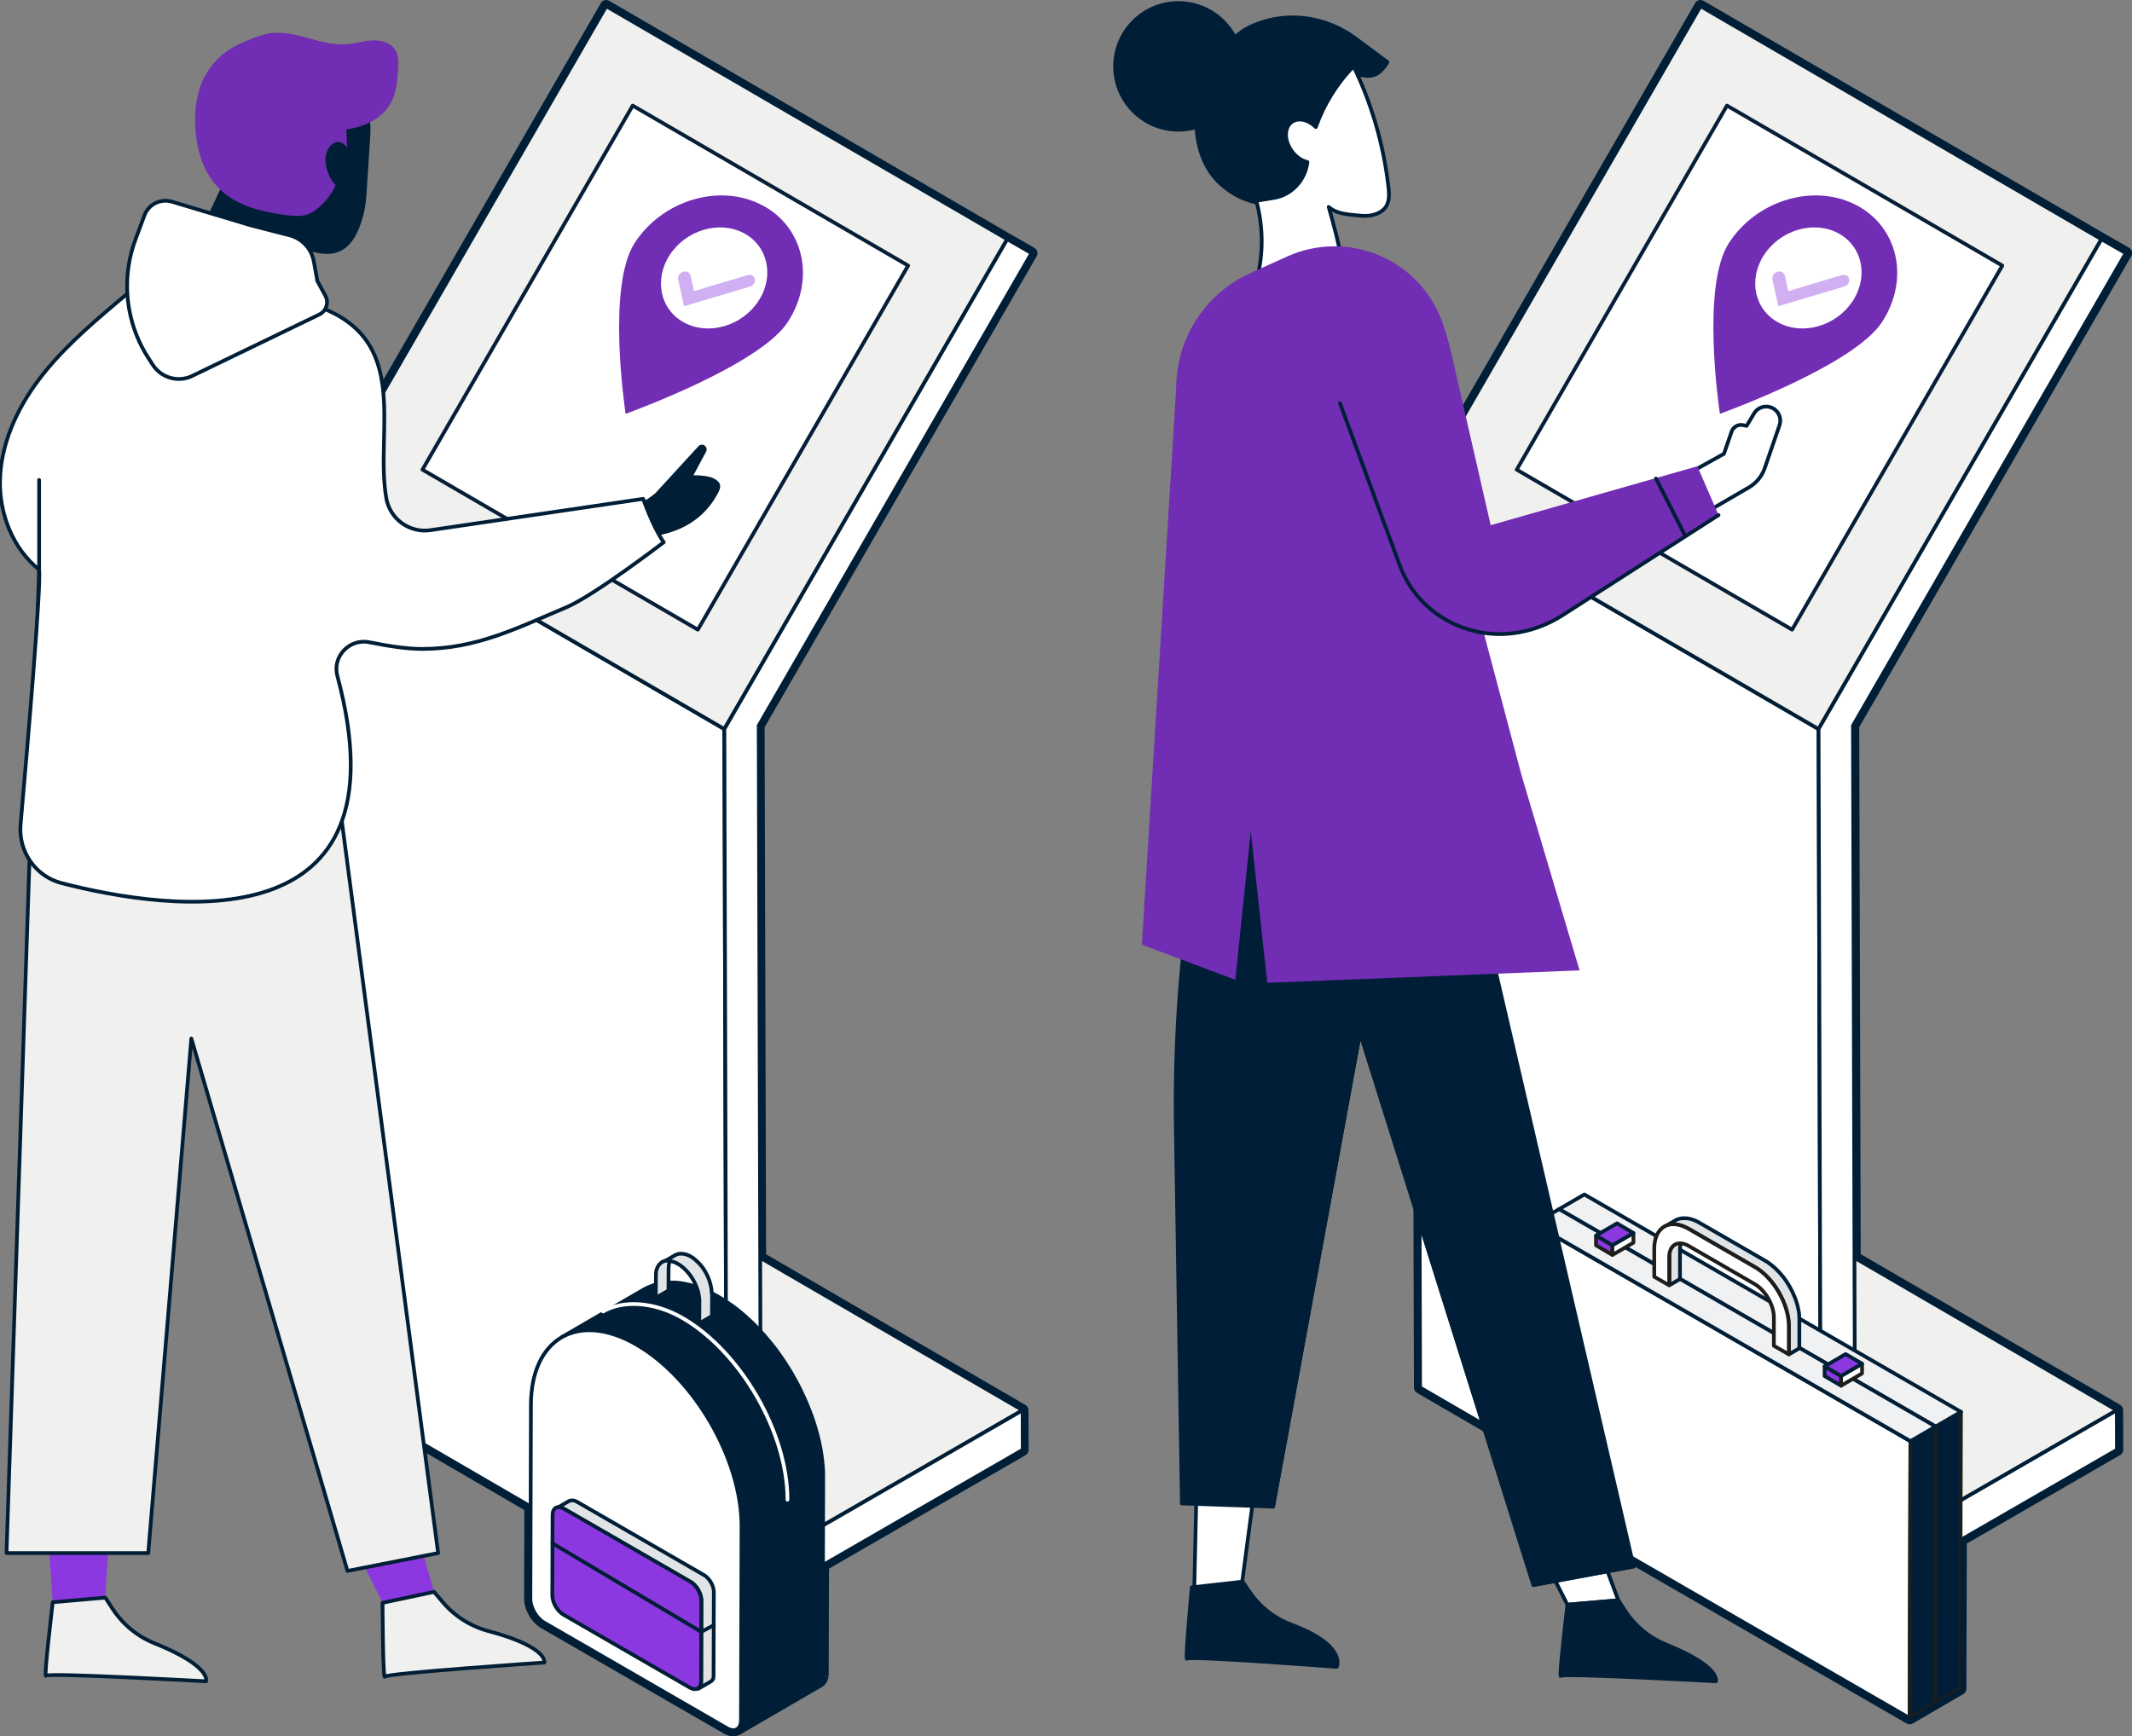 <?xml version="1.0" encoding="UTF-8"?>
<svg xmlns="http://www.w3.org/2000/svg" viewBox="0 0 343.98 280.19">
  <rect x="0" y="0" width="343.98" height="280.19" fill="#808080" stroke="none"/>
  <path d="m100.29 189.97-42.19 24.37 64.69 37.59 42.2-24.36z" fill="#f0f0ee" stroke="#001e36" stroke-linecap="round" stroke-linejoin="round" stroke-width=".6"></path>
  <path d="m116.87 117.65-64.7-37.6.41 143.86 64.69 37.59z" fill="#fff" stroke="#001e36" stroke-linecap="round" stroke-linejoin="round" stroke-width=".6"></path>
  <path d="m97.81 1-45.64 79.05 64.7 37.6 45.64-79.05z" fill="#f0f0ee" stroke="#001e36" stroke-linecap="round" stroke-linejoin="round" stroke-width=".6"></path>
  <path d="m68.16 75.79 33.92-58.75 44.44 25.82-33.93 58.75z" fill="#fff" stroke="#071e38" stroke-linecap="round" stroke-linejoin="round" stroke-width=".6"></path>
  <path d="m162.51 38.6 3.92 2.25-44.02 76.24.38 134.84 42.2-24.36.02 6.38-47.74 27.55-.4-143.85z" fill="#fff" stroke="#001e36" stroke-linecap="round" stroke-linejoin="round" stroke-width=".6"></path>
  <path d="m122.9 33.07c6.82 3.53 8.7 11.99 4.2 18.9-4.51 6.92-25.08 14.41-26.16 14.81-.15-1.03-3.04-20.68 1.47-27.59 4.5-6.91 13.68-9.64 20.5-6.11zm-12.41 19.04c3.95 2.05 9.28.46 11.89-3.55 2.61-4 1.52-8.92-2.43-10.97-3.96-2.05-9.28-.45-11.89 3.55-2.61 4.01-1.53 8.92 2.43 10.97" fill="#712db3"></path>
  <path d="m121.36 44.45c.22.11.38.31.44.56.12.51-.24 1.07-.8 1.23l-10.63 3.17-.96-4.33c-.11-.52.25-1.06.8-1.23.28-.08.55-.05.77.06s.38.31.44.57l.55 2.49 8.62-2.57c.28-.08.55-.05.77.06z" fill="#d1aff3"></path>
  <path d="m276.84 189.97-42.2 24.37 64.7 37.59 42.19-24.36z" fill="#f0f0ee" stroke="#001e36" stroke-linecap="round" stroke-linejoin="round" stroke-width=".6"></path>
  <path d="m293.41 117.65-64.69-37.6.4 143.86 64.7 37.59z" fill="#fff" stroke="#001e36" stroke-linecap="round" stroke-linejoin="round" stroke-width=".6"></path>
  <path d="m274.36 1-45.64 79.05 64.69 37.6 45.64-79.05z" fill="#f0f0ee" stroke="#001e36" stroke-linecap="round" stroke-linejoin="round" stroke-width=".6"></path>
  <path d="m244.71 75.79 33.92-58.75 44.43 25.82-33.92 58.75z" fill="#fff" stroke="#071e38" stroke-linecap="round" stroke-linejoin="round" stroke-width=".6"></path>
  <path d="m339.05 38.6 3.93 2.25-44.02 76.24.38 134.84 42.19-24.36.02 6.38-47.73 27.55-.41-143.85z" fill="#fff" stroke="#001e36" stroke-linecap="round" stroke-linejoin="round" stroke-width=".6"></path>
  <path d="m299.45 33.07c6.82 3.53 8.7 11.99 4.2 18.9-4.51 6.92-25.08 14.41-26.16 14.81-.15-1.03-3.04-20.68 1.47-27.59 4.5-6.91 13.68-9.64 20.5-6.11zm-12.41 19.04c3.95 2.05 9.28.46 11.89-3.55 2.61-4 1.52-8.92-2.43-10.97-3.96-2.05-9.28-.45-11.89 3.55-2.61 4.01-1.53 8.92 2.43 10.97" fill="#712db3"></path>
  <path d="m297.91 44.45c.22.11.38.31.44.56.12.51-.24 1.07-.8 1.23l-10.63 3.17-.96-4.33c-.11-.52.25-1.06.8-1.23.28-.08.55-.05.77.06s.38.31.44.57l.55 2.49 8.62-2.57c.28-.08.55-.05.77.06z" fill="#d1aff3"></path>
  <g stroke-linejoin="round" stroke-width=".6">
    <path d="m312.3 230.2-.12 44.69-60.76-35.08.13-44.69z" fill="#fff" stroke="#1d1d1b"></path>
    <path d="m312.3 230.2 4.08-2.37-.13 44.69-4.07 2.37z" fill="#001e38" stroke="#1d1d1b"></path>
    <path d="m251.55 195.12 4.07-2.37 60.76 35.08-4.08 2.37z" fill="#f0f1f3" stroke="#001e36" stroke-linecap="round"></path>
    <path d="m308.23 232.56-.13 44.69-60.75-35.07.12-44.69z" fill="#fff" stroke="#001e36" stroke-linecap="round"></path>
    <path d="m308.23 232.56 4.07-2.36-.12 44.69-4.08 2.36z" fill="#001e38" stroke="#1d1d1b"></path>
    <path d="m247.47 197.49 4.08-2.37 60.75 35.08-4.07 2.36z" fill="#f0f1f3" stroke="#001e36" stroke-linecap="round"></path>
    <path d="m271.03 201.48c.01-.1.02-.2.04-.29 0-.01 0-.03 0-.04.02-.09.04-.18.07-.26 0-.02.01-.03.02-.05.03-.08.06-.15.09-.23 0 0 0-.01 0-.02.04-.08.08-.15.12-.23.06-.1.14-.19.22-.27.02-.02.04-.04.06-.06.08-.08.17-.15.27-.2s0 0 0 0l-1.7.99c-.1.06-.18.13-.27.2-.02.02-.04.04-.06.06-.08.08-.15.17-.22.27-.04.07-.08.14-.12.21v.02c-.02.05-.04.1-.06.15 0 .02-.02.05-.02.08 0 .02-.01.03-.02.05 0 .01 0 .03-.01.04-.02.05-.03.11-.04.16 0 .02 0 .04-.01.06v.04c0 .02 0 .04-.01.06 0 .05-.02.1-.02.15v.08.03.04.15.15s-.01 4.57-.01 4.57l1.7-.99v-4.56c.01-.12.02-.23.03-.34 0-.01 0-.02 0-.03z" fill="#e0e4e7" stroke="#001e36" stroke-linecap="round"></path>
    <path d="m290.3 212.75c0-.09 0-.18-.01-.27 0-.04 0-.08 0-.12 0-.02 0-.04 0-.05 0-.03 0-.06 0-.09 0-.09-.02-.18-.03-.27s-.02-.18-.04-.28 0 0 0-.01c-.01-.09-.03-.17-.05-.26-.02-.1-.04-.19-.06-.29 0-.03-.02-.07-.02-.1 0-.02 0-.04-.01-.06 0-.04-.02-.08-.03-.13-.02-.1-.05-.2-.08-.29-.02-.07-.04-.14-.06-.21 0-.01 0-.03-.01-.04s0-.03-.01-.04c-.03-.1-.06-.19-.09-.29-.03-.09-.06-.19-.1-.28 0-.02-.01-.03-.02-.05 0-.01-.01-.03-.02-.04-.02-.06-.04-.12-.07-.18-.04-.09-.07-.18-.11-.27-.03-.06-.05-.13-.08-.19 0-.01 0-.02-.01-.03 0-.01-.01-.03-.02-.04-.04-.09-.08-.18-.12-.27-.05-.1-.09-.19-.14-.29 0-.01-.02-.03-.02-.04 0-.02-.02-.04-.03-.06-.04-.08-.08-.15-.12-.23-.05-.1-.11-.19-.16-.28-.03-.05-.05-.1-.08-.15-.01-.02-.02-.04-.03-.06-.05-.08-.1-.16-.15-.24-.07-.12-.15-.24-.22-.36-.01-.02-.02-.04-.04-.06-.11-.17-.23-.33-.35-.5-.08-.11-.16-.22-.25-.32-.07-.09-.14-.17-.21-.25-.07-.09-.14-.17-.21-.25s-.14-.16-.22-.24c-.01-.01-.02-.02-.04-.04-.01-.01-.03-.03-.04-.04-.05-.05-.1-.11-.15-.16-.08-.08-.15-.15-.23-.23-.02-.02-.05-.04-.07-.07-.02-.02-.04-.03-.06-.05-.04-.04-.08-.07-.11-.11-.08-.07-.16-.14-.25-.21-.04-.03-.07-.06-.11-.09-.02-.02-.04-.03-.06-.05-.03-.02-.05-.04-.08-.07-.08-.06-.16-.13-.24-.19-.06-.04-.12-.08-.18-.13-.01 0-.02-.02-.03-.02s-.02-.01-.03-.02c-.08-.05-.16-.11-.23-.16-.08-.05-.16-.1-.23-.14-.02-.01-.04-.02-.05-.03l-10.63-6.14c-.06-.03-.12-.07-.18-.1-.08-.04-.15-.08-.23-.12-.05-.02-.1-.05-.15-.07-.01 0-.02-.01-.04-.02-.01 0-.03-.01-.04-.02-.07-.03-.15-.06-.22-.09s-.15-.06-.22-.08c-.01 0-.02 0-.04-.01-.01 0-.02 0-.03-.01-.05-.02-.1-.03-.15-.05-.08-.02-.15-.04-.23-.06-.04 0-.07-.02-.11-.02-.02 0-.03 0-.05-.01-.02 0-.05-.01-.07-.02-.08-.02-.16-.03-.24-.04-.05 0-.1-.01-.15-.01-.02 0-.03 0-.05 0s-.03 0-.05 0c-.09 0-.17 0-.26 0-.04 0-.07 0-.11 0-.03 0-.06 0-.09 0s-.06 0-.09 0c-.11 0-.21.03-.32.05-.02 0-.04.01-.07.02-.11.02-.21.05-.31.09 0 0-.02 0-.02.01-.15.05-.29.12-.42.2l-1.7.99c.13-.08.28-.14.42-.2.11-.04.22-.07.34-.1.02 0 .04-.01.07-.02.13-.03.27-.04.41-.05h.09.42.05c.15.01.3.04.46.07.02 0 .03 0 .05.01.16.04.32.08.49.14.01 0 .02 0 .03.01.17.06.35.13.52.21.01 0 .02.01.04.02.18.08.36.18.55.28l10.63 6.14c.19.11.37.23.55.35.01 0 .02.02.03.02.17.12.34.24.5.38.02.02.04.03.06.05.16.13.32.27.47.41.02.02.04.03.06.05.16.15.31.3.46.46.01.01.03.03.04.04.16.17.32.35.47.53.15.19.31.38.45.58.13.18.26.36.38.55.08.12.15.24.22.35.06.1.13.2.18.3.03.05.05.1.08.15.1.17.19.34.28.52 0 .02.02.04.03.06.11.21.21.43.3.64 0 .01 0 .02.01.03.09.21.18.42.26.64 0 .01.01.03.02.04.08.22.15.44.22.66 0 .01 0 .03.01.04.06.21.12.42.17.63 0 .02 0 .04.01.06.05.22.09.44.13.65v.01c.03.22.06.43.08.65v.05c.02.21.03.43.03.64v4.56s1.68-.99 1.68-.99v-4.56c.01-.08.01-.17 0-.25z" fill="#e0e4e7" stroke="#001e36" stroke-linecap="round"></path>
    <path d="m283.1 204.44c3.05 1.76 5.52 6.04 5.51 9.55v4.56s-2.41-1.38-2.41-1.38v-4.56c.02-1.99-1.39-4.42-3.11-5.41l-10.63-6.14c-1.73-1-3.14-.19-3.15 1.79v4.56s-2.41-1.38-2.41-1.38v-4.56c.02-3.51 2.51-4.92 5.56-3.16l10.63 6.14z" fill="#fff" stroke="#1d1d1b"></path>
    <path d="m297.04 222.04v1.57l-2.65-1.55v-1.57z" fill="#8c38e0" stroke="#001e36" stroke-linecap="round"></path>
    <path d="m297.04 222.04 3.39-1.98v1.57l-3.39 1.98z" fill="#fff" stroke="#1d1d1b"></path>
    <path d="m294.39 220.49 3.39-1.98 2.65 1.55-3.39 1.98z" fill="#8c38e0" stroke="#001e36" stroke-linecap="round"></path>
    <path d="m260.15 200.94v1.57l-2.65-1.55v-1.57z" fill="#8c38e0" stroke="#1d1d1b"></path>
    <path d="m260.15 200.94 3.39-1.97v1.56l-3.39 1.98z" fill="#fff" stroke="#1d1d1b"></path>
    <path d="m257.5 199.39 3.39-1.98 2.65 1.56-3.39 1.97z" fill="#8c38e0" stroke="#001e36" stroke-linecap="round"></path>
    <path d="m132.82 237.88s0-.1 0-.15c0-.1 0-.21-.01-.31 0-.12 0-.24-.02-.37 0-.09-.02-.19-.02-.28 0-.11-.02-.22-.03-.33 0-.07-.01-.14-.02-.22-.01-.16-.03-.31-.05-.47-.01-.09-.02-.18-.03-.27 0-.03 0-.06-.01-.09-.04-.28-.08-.57-.12-.85 0 0 0-.01 0-.02 0-.04-.01-.08-.02-.12-.04-.24-.08-.48-.12-.72 0-.04-.02-.09-.03-.13-.02-.11-.05-.23-.07-.34-.03-.14-.05-.28-.08-.42-.02-.08-.04-.15-.05-.23-.03-.12-.06-.25-.09-.37-.02-.1-.04-.19-.07-.29-.03-.11-.06-.23-.09-.34-.03-.13-.06-.25-.1-.38-.02-.06-.03-.12-.05-.18-.05-.16-.1-.33-.14-.49-.03-.11-.06-.21-.09-.32 0-.03-.02-.06-.03-.09-.09-.29-.18-.59-.28-.88 0 0 0 0 0-.01 0-.03-.02-.05-.03-.08-.09-.26-.18-.52-.27-.78-.01-.04-.03-.08-.05-.12-.04-.1-.07-.2-.11-.29-.05-.14-.1-.28-.16-.42-.03-.09-.07-.18-.11-.26-.04-.11-.09-.22-.13-.32-.03-.08-.06-.16-.09-.24-.06-.16-.13-.31-.2-.47-.04-.08-.07-.17-.11-.25-.01-.03-.03-.06-.04-.09-.12-.27-.25-.55-.37-.82 0-.01-.01-.02-.02-.03-.04-.08-.08-.16-.11-.24-.1-.21-.2-.42-.3-.63-.02-.03-.03-.07-.05-.1-.09-.17-.18-.34-.26-.51-.07-.14-.14-.27-.21-.41-.01-.02-.03-.05-.04-.07-.24-.44-.48-.88-.73-1.31-.02-.04-.04-.07-.06-.11-.06-.11-.13-.22-.2-.33-.11-.18-.21-.35-.32-.53-.1-.16-.2-.31-.3-.47-.11-.17-.22-.34-.33-.52-.04-.06-.07-.11-.11-.17-.04-.05-.07-.1-.11-.16-.31-.46-.63-.93-.96-1.37s0 0 0-.01c-.23-.32-.47-.63-.72-.94-.01-.01-.02-.03-.03-.04-.18-.23-.36-.45-.54-.67-.04-.04-.07-.09-.11-.13-.22-.26-.43-.52-.66-.77-.01-.01-.02-.02-.03-.04-.07-.08-.14-.15-.21-.23-.14-.16-.28-.31-.42-.47-.03-.03-.05-.06-.08-.09-.1-.1-.19-.2-.29-.31-.11-.11-.21-.23-.32-.34-.04-.04-.08-.08-.12-.12-.11-.11-.21-.21-.32-.31-.09-.09-.18-.18-.27-.27-.05-.05-.11-.1-.16-.15-.12-.11-.23-.22-.35-.32-.08-.07-.16-.15-.24-.22-.06-.06-.13-.11-.19-.17-.12-.1-.23-.2-.35-.31-.07-.06-.14-.13-.21-.19-.08-.07-.16-.13-.23-.19-.11-.09-.23-.19-.34-.28-.06-.05-.12-.1-.18-.15-.1-.08-.2-.15-.3-.23-.11-.08-.21-.16-.32-.24-.04-.03-.09-.07-.13-.1-.13-.1-.27-.19-.4-.28-.09-.06-.18-.13-.27-.19-.02-.02-.05-.03-.07-.05-.24-.16-.48-.32-.72-.48-.02-.01-.04-.02-.05-.03-.22-.14-.44-.27-.66-.4-.06-.03-.11-.07-.17-.1-.18-.1-.36-.21-.54-.3-.07-.04-.14-.07-.2-.11-.09-.05-.18-.1-.28-.14-.07-.04-.14-.08-.22-.11-.11-.06-.23-.11-.34-.16-.08-.04-.16-.08-.24-.12-.03-.02-.07-.03-.1-.05-.23-.1-.45-.2-.68-.29-.23-.09-.46-.18-.69-.26-.03-.01-.06-.02-.09-.03-.08-.03-.16-.05-.25-.08-.12-.04-.23-.08-.35-.11-.06-.02-.11-.03-.17-.05-.1-.03-.2-.06-.3-.08-.08-.02-.16-.04-.23-.06-.08-.02-.16-.03-.24-.05-.1-.02-.2-.05-.3-.07-.05-.01-.11-.03-.16-.04-.09-.02-.19-.03-.28-.05-.12-.02-.23-.04-.34-.06-.04 0-.08-.01-.12-.02-.09-.01-.19-.02-.28-.03-.12-.01-.25-.03-.37-.04-.04 0-.07 0-.11-.01-.08 0-.16 0-.25 0-.14 0-.29-.01-.43-.01-.04 0-.08 0-.12 0-.16 0-.31 0-.47.01-.02 0-.04 0-.06 0-.12 0-.24.01-.35.02-.07 0-.15.02-.22.03-.06 0-.11.01-.17.02-.2.03-.4.06-.59.1 0 0-.01 0-.02 0-.05.01-.1.03-.16.04-.16.04-.32.07-.48.12-.08.02-.15.05-.23.07-.1.03-.2.06-.3.1-.03 0-.05.02-.07.03-.15.06-.3.12-.45.18-.07.03-.15.06-.22.09-.22.1-.43.21-.64.33l-13.2 7.67c.21-.12.42-.23.64-.33.07-.03.14-.06.22-.09.15-.06.3-.13.45-.18.12-.05.25-.09.38-.13.08-.02.15-.05.23-.07.16-.04.32-.08.48-.12.05-.01.1-.03.16-.04.2-.04.41-.07.61-.1.06 0 .11-.01.17-.02.19-.02.38-.04.57-.05h.06c.19 0 .39-.01.59 0 .14 0 .29 0 .43.01.12 0 .23 0 .35.02.12 0 .24.02.37.04.13.01.27.03.4.05.11.02.23.04.34.06.14.03.29.05.44.08.1.02.2.04.3.07.16.04.31.08.47.12.1.03.2.05.3.08.17.05.34.1.52.16.08.03.16.05.25.08.51.18 1.03.38 1.56.62.08.04.16.08.24.12.19.09.37.18.56.27.09.05.18.09.28.14.25.13.5.26.74.41.28.16.55.33.83.5.02.01.04.02.05.03.27.17.53.35.8.53.09.06.18.13.27.19.18.13.35.25.53.38.11.08.21.16.32.24.16.12.32.24.47.37.11.09.23.19.34.28.15.12.3.25.45.38.12.1.23.2.35.31.14.13.29.26.43.39.12.11.23.21.35.32.15.14.29.28.43.42.11.1.21.21.32.31.15.15.3.31.45.46.1.1.19.2.29.3.17.18.34.37.51.56.07.08.14.15.2.23.24.27.47.54.7.81.03.04.07.08.1.12.2.24.39.48.58.72.24.31.48.62.71.94v.01c.33.45.65.91.96 1.37.07.11.15.22.22.33l.33.51c.1.16.2.31.3.47.11.18.21.35.32.53.09.15.17.29.26.44.25.43.5.87.73 1.31.09.16.17.32.25.49.09.17.18.34.26.51.12.24.24.48.35.73.04.08.08.16.11.23.15.31.29.63.43.94.04.08.07.17.11.25.1.24.2.47.3.71.04.11.09.21.13.32.09.23.18.46.26.68.04.1.07.19.11.29.11.3.22.6.32.9 0 .02.02.05.03.07.11.33.21.65.31.98.03.11.06.21.09.32.07.23.13.45.19.68.03.12.07.25.1.37.05.21.11.42.16.63.03.12.06.25.09.37.05.22.09.43.14.65.02.11.05.23.07.34.05.28.1.57.15.85 0 .04.01.08.02.12.05.32.1.64.13.96.01.09.02.18.03.27.03.23.05.46.07.69 0 .11.02.22.03.33.02.22.03.43.04.65 0 .1.01.21.01.31.01.31.02.61.02.91l-.09 31.29c0 .08 0 .17-.01.24v.02c0 .07-.02.14-.03.21v.03c-.01.06-.03.13-.05.19 0 .01 0 .02-.01.03-.02.06-.04.11-.06.16v.02c-.03.06-.06.11-.09.16-.05.07-.1.13-.15.19-.01.01-.03.03-.04.04-.06.05-.12.1-.19.14l13.2-7.67c.07-.04.13-.09.19-.14.01-.01.03-.03.04-.04.06-.06.11-.12.15-.19.03-.05.06-.1.08-.15s0-.01 0-.02c.02-.03.03-.07.04-.1 0-.02.01-.04.02-.06 0-.01 0-.02.01-.03 0 0 0-.02 0-.03.01-.04.02-.08.03-.11 0-.01 0-.03 0-.04 0 0 0-.02 0-.03s0-.03 0-.04c0-.03.01-.07.02-.11 0-.02 0-.04 0-.06 0 0 0-.01 0-.02 0 0 0-.02 0-.03 0-.03 0-.07 0-.11s0-.07 0-.11.09-31.3.09-31.3c0-.25 0-.51-.01-.77z" fill="#001e38" stroke="#001e36"></path>
    <path d="m102.7 216.99c9.38 5.42 16.97 18.55 16.94 29.33l-.09 31.29c0 1.42-1.01 1.99-2.24 1.28l-29.52-17.05c-1.23-.71-2.23-2.44-2.22-3.85l.09-31.29c.03-10.78 7.66-15.13 17.05-9.71z" fill="#fff" stroke="#001e36" stroke-linecap="round"></path>
    <path d="m97.31 211.63c3.09-1.8 8.08-1.67 12.8 1.05 9.38 5.42 16.97 18.55 16.94 29.33" fill="none" stroke="#fff" stroke-linecap="round"></path>
    <path d="m115.17 257.07s0-.06 0-.09c0-.01 0-.03 0-.04v-.02s0-.02 0-.03c0-.03 0-.06 0-.09s0-.06-.01-.09 0-.06-.01-.09c0-.03-.01-.06-.02-.09 0-.01 0-.02 0-.03 0 0 0-.01 0-.02s0-.03 0-.04c0-.03-.02-.06-.03-.1 0-.02-.01-.05-.02-.07 0 0 0 0 0-.01 0 0 0 0 0-.01 0-.03-.02-.06-.03-.09s-.02-.06-.03-.09c0 0 0-.01 0-.02 0 0 0 0 0-.01 0-.02-.01-.04-.02-.06-.01-.03-.02-.06-.04-.09 0-.02-.02-.04-.03-.06 0 0 0 0 0-.01 0 0 0 0 0-.01-.01-.03-.03-.06-.04-.09s-.03-.06-.05-.09c0 0 0 0 0-.01 0 0 0-.01 0-.02-.01-.03-.03-.05-.04-.08-.02-.03-.03-.06-.05-.09 0-.02-.02-.03-.03-.05 0 0 0-.01-.01-.02-.02-.03-.03-.05-.05-.08-.02-.04-.05-.08-.07-.12 0 0 0-.01-.01-.02-.03-.05-.07-.1-.11-.15-.03-.04-.05-.07-.08-.1-.02-.03-.04-.05-.07-.08-.02-.03-.05-.05-.07-.08s-.05-.05-.07-.08c0 0 0 0-.01-.01 0 0 0 0-.01-.01-.02-.02-.03-.04-.05-.05-.03-.03-.05-.05-.08-.07 0 0-.02-.01-.02-.02 0 0-.01-.01-.02-.02s-.03-.02-.04-.04c-.03-.02-.05-.05-.08-.07-.01 0-.02-.02-.04-.03 0 0-.01 0-.02-.01 0 0-.02-.01-.03-.02-.03-.02-.05-.04-.08-.06-.02-.01-.04-.03-.06-.04 0 0 0 0-.01 0-.03-.02-.05-.03-.08-.05s-.05-.03-.08-.05c0 0-.01 0-.02-.01l-20.39-11.77s-.04-.02-.06-.03-.05-.03-.07-.04c-.02 0-.03-.02-.05-.02 0 0 0 0-.01 0 0 0 0 0-.01 0-.02-.01-.05-.02-.07-.03-.02 0-.05-.02-.07-.03 0 0 0 0-.01 0 0 0 0 0-.01 0-.02 0-.03-.01-.05-.02-.03 0-.05-.01-.07-.02-.01 0-.02 0-.04 0 0 0-.01 0-.02 0h-.02c-.03 0-.05 0-.08-.01-.02 0-.03 0-.05 0 0 0-.01 0-.02 0 0 0-.01 0-.02 0-.03 0-.06 0-.08 0-.01 0-.02 0-.04 0 0 0-.02 0-.03 0 0 0-.02 0-.03 0-.04 0-.07 0-.1.02h-.02c-.03 0-.07.02-.1.03-.05.02-.09.04-.14.06l-2.03 1.18s.09-.05.14-.06c.04-.01.07-.02.11-.03h.02c.04 0 .09-.01.13-.02h.03.14.02c.05 0 .1.01.15.02h.02c.05.01.1.03.16.04h.01c.06.02.11.04.17.07h.01c.06.03.12.06.18.09l20.39 11.77c.06.04.12.07.18.11h.01c.06.04.11.08.16.12 0 0 .01 0 .02.01.05.04.1.09.15.13 0 0 .01.01.02.02.05.05.1.1.15.15 0 0 0 0 .01.01.05.06.1.11.15.17.05.06.1.12.15.19.04.06.08.11.12.17.03.04.05.08.07.12.02.03.04.06.06.1 0 .02.02.03.03.05.03.06.06.11.09.17v.02c.03.07.07.14.1.21.03.08.06.15.08.22v.01c.03.07.05.14.07.21v.01c.02.07.04.14.05.21v.02c.02.07.03.14.04.21.01.07.02.15.03.22v.02.21l-.04 12.98v.2.02c0 .06-.01.11-.02.17v.02c-.01.05-.02.1-.04.15v.03c-.01.04-.03.09-.05.13v.01c-.02.05-.05.09-.07.13-.04.06-.08.11-.12.15-.01.01-.02.02-.03.03-.05.04-.1.08-.15.12l2.03-1.18c.05-.03.1-.07.15-.12.01-.01.02-.02.03-.03.05-.05.09-.1.12-.15.02-.04.05-.08.07-.12s0-.01 0-.02c.01-.03.02-.05.03-.08 0-.01 0-.03.01-.04 0 0 0-.02 0-.03v-.02c0-.03.02-.06.02-.09 0-.01 0-.02 0-.03 0 0 0-.01 0-.02s0-.02 0-.03c0-.03 0-.06.01-.09 0-.02 0-.03 0-.05 0 0 0-.01 0-.02 0 0 0-.01 0-.02 0-.03 0-.06 0-.09s0-.06 0-.09l.04-12.98s0-.05 0-.08z" fill="#e0e4e7" stroke="#001e36" stroke-linecap="round"></path>
    <path d="m111.35 255.21c1 .57 1.8 1.97 1.8 3.11l-.04 12.98c0 1.14-.81 1.6-1.81 1.03l-20.39-11.77c-.99-.57-1.8-1.97-1.8-3.11l.04-12.98c0-1.14.81-1.6 1.81-1.03z" fill="#8c38e0" stroke="#001e36" stroke-linecap="round"></path>
    <path d="m89.14 249.05 24 14.28 2.03-1.08" fill="none" stroke="#001e36" stroke-linecap="round"></path>
    <path d="m114.81 208.62c0-.06 0-.11 0-.17 0-.03 0-.05 0-.08 0-.01 0-.02 0-.03 0-.02 0-.04 0-.06 0-.06-.01-.11-.02-.17 0-.06-.02-.12-.02-.18 0-.06-.02-.12-.03-.17-.01-.06-.02-.12-.04-.18 0-.02-.01-.04-.02-.07 0-.01 0-.03 0-.04 0-.03-.01-.05-.02-.08-.02-.06-.03-.12-.05-.19-.01-.05-.03-.09-.04-.14v-.02-.02c-.02-.06-.04-.12-.06-.18s-.04-.12-.06-.18c0-.01 0-.02-.01-.03 0 0 0-.02-.01-.03-.01-.04-.03-.07-.04-.11-.02-.06-.04-.11-.07-.17-.02-.04-.04-.08-.05-.12 0 0 0-.01 0-.02v-.02c-.02-.06-.05-.11-.08-.17s-.06-.12-.09-.19c0 0 0-.02-.01-.03 0-.01-.01-.02-.02-.04-.02-.05-.05-.1-.08-.15-.03-.06-.07-.12-.1-.18-.02-.03-.03-.06-.05-.09 0-.01-.01-.02-.02-.04-.03-.05-.06-.1-.09-.15-.05-.08-.09-.15-.14-.23 0-.01-.02-.03-.02-.04-.07-.1-.14-.2-.21-.3 0 0 0 0 0-.01-.05-.07-.1-.14-.16-.2-.04-.05-.08-.11-.13-.16-.04-.05-.09-.11-.14-.16-.04-.05-.09-.1-.14-.15 0 0-.01-.02-.02-.02 0 0-.02-.02-.02-.02-.03-.03-.07-.07-.1-.1-.05-.05-.1-.1-.15-.15-.01-.01-.03-.03-.05-.04-.01-.01-.02-.02-.03-.03-.02-.02-.05-.05-.07-.07-.05-.05-.1-.09-.16-.14-.02-.02-.05-.04-.07-.06-.01 0-.02-.02-.03-.03-.02-.01-.04-.03-.05-.04-.05-.04-.1-.08-.15-.12-.04-.03-.07-.05-.11-.08 0 0-.01-.01-.02-.01 0 0-.01 0-.02-.01-.05-.03-.1-.07-.15-.1s-.1-.06-.15-.09c-.01 0-.02-.01-.03-.02-.04-.02-.07-.04-.11-.06-.05-.03-.1-.05-.14-.07-.03-.02-.06-.03-.09-.04 0 0-.01 0-.02-.01 0 0-.02 0-.03-.01-.05-.02-.09-.04-.14-.06s-.09-.04-.14-.05c0 0-.02 0-.03 0 0 0-.01 0-.02 0-.03-.01-.06-.02-.09-.03-.05-.01-.1-.03-.14-.04-.02 0-.05-.01-.07-.02 0 0-.02 0-.03 0s-.03 0-.04 0c-.53-.1-1-.03-1.39.19l-2.04 1.18c.4-.23.89-.3 1.43-.18h.03c.1.02.2.05.31.09h.02c.11.04.22.08.33.13 0 0 .01 0 .02.01.11.05.23.11.35.18s.24.14.35.22c0 0 .01.01.02.02.11.08.21.15.32.24.01 0 .02.02.04.03.1.08.2.17.3.26.01.01.02.02.03.03.1.09.2.19.29.29 0 0 .02.02.02.02.1.11.2.22.3.34.1.12.19.24.28.36 0 0 0 0 .01.01.08.11.16.22.23.34.05.08.1.15.15.23.04.06.08.12.11.19.02.03.03.06.05.09l.18.33c0 .01.01.02.02.04.07.13.13.27.19.41v.02c.06.13.11.27.16.4 0 0 0 .02.01.03.05.14.1.28.14.42v.02c.04.13.08.27.11.4v.04c.03.14.06.28.08.41.02.15.04.28.05.42v.03c.01.14.02.27.02.4l-.02 3.56 2.04-1.18.02-3.56c0-.05 0-.1 0-.16z" fill="#e0e4e7" stroke="#001e36" stroke-linecap="round"></path>
    <path d="m106.83 203.64s-.08.05-.11.08c-.04.03-.08.07-.12.1-.02.02-.15.13-.19.18-.02.02-.04.04-.05.06-.05.06-.09.11-.13.18 0 .01-.02.02-.02.03-.05.07-.09.15-.13.24s0 .02-.01.02c-.02.05-.05.11-.07.17-.01.03-.02.06-.03.08 0 .02-.01.03-.02.05 0 .02-.01.03-.02.05-.02.06-.03.12-.05.18 0 .02 0 .04-.01.06v.04c0 .02 0 .04-.01.06 0 .05-.02.11-.02.17v.09.03.04c0 .05 0 .11-.01.16v.17s-.02 3.55-.02 3.55l2.04-1.18.02-3.54c0-.13 0-.26.02-.38 0-.01 0-.02 0-.03.01-.11.03-.22.05-.32 0-.01 0-.03 0-.04.02-.1.05-.2.07-.29 0-.02.01-.03.02-.05.02-.06.04-.11.06-.16-.46-.07-.87 0-1.22.19z" fill="#e0e4e7" stroke="#001e36" stroke-linecap="round"></path>
  </g>
  <path d="m97.81 1 64.69 37.6s3.93 2.25 3.93 2.25l-44.02 76.24.24 85.88 42.33 24.6s0 0 0 0l.02 6.38-32.21 18.6-.05 17.4s0 .08 0 .11v.1.03.02.06c0 .04 0 .07-.02.11v.04.03.04c0 .04-.02.08-.03.11v.03c0 .01 0 .02-.01.03 0 .02-.01.04-.02.06-.01.04-.03.07-.04.1v.02c-.03.05-.05.1-.08.15-.05.07-.1.13-.15.19-.01.01-.03.03-.04.04-.06.05-.12.1-.19.14l-13.2 7.67c.07-.04.13-.09.18-.14.01-.01.03-.03.04-.04 0 0 0 0 0-.01s0 0 0 0c-.21.22-.5.34-.83.34-.3 0-.64-.1-1-.3l-29.52-17.04c-1.23-.71-2.23-2.44-2.22-3.85l.04-14.89-33.02-19.19-.41-143.86zm21.73 276.61c0 .08 0 .17-.01.24s0 0 0 0v.01c0 .07-.02.13-.03.19v.02s0 0 0-.01c.01-.07.02-.14.03-.21 0-.08.01-.16.01-.25m-.05.51s0 0 0 0c-.01.06-.03.13-.05.19 0 .01 0 .02-.01.03-.02.06-.04.11-.06.16v.02c.06-.12.1-.25.13-.4m-.31.66s.06-.06.08-.1c.03-.05.06-.1.09-.15-.05.1-.11.18-.17.26m-.29.26s0 0 0 0zm-21.09-279.04c-.09 0-.17.01-.26.03-.26.07-.48.24-.61.47l-45.64 79.05c-.09.15-.13.33-.13.5l.41 143.86c0 .36.19.68.5.86l32.52 18.9-.04 14.32c0 1.76 1.19 3.83 2.72 4.72l29.52 17.04c.5.29 1.01.44 1.5.44.35 0 .68-.08.97-.22.04-.02.07-.03.11-.05s.01 0 .02-.01l13.2-7.67c.13-.07.24-.16.36-.27l.07-.07c.11-.11.2-.22.27-.33 0-.01.01-.02.02-.03.05-.08.1-.17.14-.26.01-.02.02-.04.03-.07.02-.05.04-.09.05-.13 0-.02.03-.08.03-.1 0 0 .02-.06.02-.07.02-.08.04-.14.05-.2 0 0 .01-.05.01-.06l-.97-.24.98.19c.02-.09.02-.14.03-.2v-.09s.01-.01.01-.02c0-.02 0-.04 0-.04 0-.05 0-.1 0-.15s0-.1 0-.15l.05-16.82 31.71-18.31c.31-.18.5-.51.5-.87l-.02-6.38c0-.36-.19-.68-.5-.86l-41.84-24.31-.24-85.04 43.89-76c.13-.23.17-.5.1-.76s-.24-.48-.47-.61l-3.93-2.25-64.64-37.6c-.15-.09-.33-.14-.5-.14z" fill="#001e36"></path>
  <path d="m274.36 1 64.7 37.6 3.93 2.25-44.02 76.24.24 85.88 42.33 24.6s0 0 0 0l.02 6.38-25.23 14.57-.07 24.01-4.07 2.37-4.07 2.37-60.76-35.08.02-7.67-18.25-10.6-.41-143.86zm0-1c-.09 0-.17.01-.26.03-.26.07-.48.24-.61.47l-45.64 79.05c-.09.15-.13.33-.13.5l.41 143.86c0 .36.19.68.5.86l17.75 10.31-.02 7.09c0 .36.19.69.5.87l60.76 35.08c.15.09.33.13.5.13s.35-.05.5-.14l4.07-2.37 4.07-2.37c.31-.18.5-.51.5-.86l.07-23.43 24.74-14.28c.31-.18.5-.51.5-.87l-.02-6.38c0-.36-.19-.68-.5-.86l-41.84-24.31-.24-85.04 43.89-76c.13-.23.17-.5.1-.76s-.24-.48-.47-.61l-3.93-2.25-64.7-37.58c-.15-.09-.33-.14-.5-.14z" fill="#001e36"></path>
  <path d="m37.33 31.46c-3.76-5.78-3.37-11.8-3.4-12.31-.46-7.17 6.01-11.79 13.09-11.52 8.03 1.03 11.07 5.54 12.19 9.34.47 1.61.64 3.27.53 4.93l-.62 9.6c-.1 1.53-.38 3.04-.88 4.5-2.07 6.08-5.87 5.64-10.72 3.63-.17-.07-1.71-.8-1.86-.89" fill="#001e36"></path>
  <path d="m36.27 28.96-10.86 23.31 20.28.45 2.17-15.75z" fill="#001e36"></path>
  <path d="m32.65 13.11c.97-2.2 2.63-4.1 4.7-5.33.95-.57 1.97-1 3-1.42.99-.4 2-.79 3.06-.97 4.19-.69 8.29 2.09 12.51 1.75 1.39-.11 2.74-.55 4.14-.62s2.94.34 3.69 1.52c.58.92.55 2.08.47 3.16-.13 1.92-.28 3.92-1.25 5.58-1.92 3.26-5.84 3.91-7.08 4.12.08 1.02.01 1.8.16 2.88-.73-.93.06 6.8-5.62 10.44-1.38.89-3.19.66-4.81.42-3.62-.52-7.36-1.47-10.02-3.97-2.87-2.7-4.02-6.81-4.11-10.74-.05-2.33.23-4.69 1.16-6.83z" fill="#712db3"></path>
  <path d="m56.11 30.58c-.91.23-1.98-.39-2.73-1.74-1.01-1.8-1.26-3.99-.08-5.28 1.06-1.15 2.13-.64 3.04.58" fill="#001e36"></path>
  <path d="m116.12 78.08c-.15-.37-.5-.62-.85-.82-.79-.45-2.22-.57-3.39-.57l2.04-3.8c.25-.46-.03-1.04-.55-1.12-.26-.04-.52.05-.69.24l-6.91 7.54c-1.25 1.06-2.72 1.95-4.35 2.16l.71 5.03c2.01 0 9.74 0 13.55-6.88.31-.56.68-1.19.44-1.77z" fill="#001e36"></path>
  <path d="m61.72 258.65-6.97-13.96 10.56-4.22 4.73 16.41s-8.75 2.22-8.32 1.77z" fill="#8c38e0"></path>
  <path d="m8.51 258.55-1.23-17.24 10.51 3.28-.8 13.22z" fill="#8c38e0"></path>
  <path d="m6.31 91.92-5.26 158.7h22.87l6.95-83.04 25.19 85.92 14.63-2.88-17.14-130.28z" fill="#f0f0ee" stroke="#001e36" stroke-linecap="round" stroke-linejoin="round" stroke-width=".6"></path>
  <path d="m0 77.61c.11-5.88 2.66-11.52 6.18-16.23s8-8.62 12.49-12.42c4.04-3.42 8.26-6.86 13.29-8.53 5.03-1.66 11.12-1.18 14.89 2.54 1.75 1.73 1.48 5.5 3.82 6.27 15.98 5.26 9.74 20.02 11.65 31.14.58 3.37 3.74 5.67 7.13 5.17l34.32-5.05s1.62 4.66 3.32 7c0 0-11.26 8.63-15.74 10.51-8.08 3.4-14.49 6.7-23.25 6.71-2.47 0-5.63-.49-8.49-1.08-3.21-.65-6.03 2.28-5.18 5.44 11.64 43.3-26.7 38.01-44.49 33.43-4.22-1.09-7-5.12-6.62-9.46 1.13-12.79 3.35-38.74 2.99-41.13-4.19-3.34-6.41-8.9-6.31-14.31z" fill="#fff" stroke="#001e36" stroke-linecap="round" stroke-linejoin="round" stroke-width=".6"></path>
  <path d="m6.31 91.92v-14.47" fill="#fff" stroke="#001e36" stroke-linecap="round" stroke-linejoin="round" stroke-width=".6"></path>
  <path d="m23.29 34.79-1.44 3.88c-1.35 3.64-1.69 7.57-.98 11.38.51 2.78 1.57 5.43 3.11 7.79l.68 1.05c.8 1.23 2.11 2.05 3.57 2.23.95.12 1.92-.04 2.79-.46l20.5-9.91c1.13-.55 1.58-1.93.97-3.04l-1.29-2.37-.57-3.16c-.37-2.05-1.9-3.69-3.92-4.21l-6.34-1.63-12.62-3.79c-1.84-.55-3.79.42-4.46 2.22z" fill="#fff" stroke="#001e36" stroke-linecap="round" stroke-linejoin="round" stroke-width=".6"></path>
  <path d="m61.72 258.65s.06 12.45.36 11.91c.3-.55 25.75-2.28 25.75-2.28s.66-2.5-9.05-5.08c-2.88-.77-5.46-2.42-7.38-4.7l-1.37-1.62-8.32 1.77z" fill="#f0f0ee" stroke="#001e36" stroke-linecap="round" stroke-linejoin="round" stroke-width=".6"></path>
  <path d="m8.51 258.55s-1.47 12.37-1.1 11.86 25.84.9 25.84.9.96-2.4-8.36-6.15c-2.77-1.11-5.12-3.08-6.74-5.57l-1.16-1.78z" fill="#f0f0ee" stroke="#001e36" stroke-linecap="round" stroke-linejoin="round" stroke-width=".6"></path>
  <path d="m218.7 6.2c-4.63-3.44-10.75-4.41-16.1-2.25-.89.36-1.69.77-2.32 1.23-2.61 1.88-3.84 3.85-4.3 4.57-4.4 6.89-3.6 15.39.57 19.54 2.53 2.52 6.18 4.03 9.71 3.52s6.77-3.25 7.4-6.76l.26-4.56c.29-3.19.73-6.68 3.09-8.84 2.13-1.95 4.23 1.67 6.84-2.62l-5.15-3.83z" fill="#001e36" stroke="#001e38" stroke-linejoin="round" stroke-width=".6"></path>
  <path d="m202.53 45.96c1.34-4.38 1.36-9.13.17-13.56l2.8-.46c2.9-.47 5.06-2.83 5.44-5.74v-.05c-.9-.2-1.84-.82-2.53-1.78-1.23-1.7-1.22-3.8 0-4.69 1.06-.76 2.68-.38 3.89.82 1.3-3.65 3.37-7.03 6.09-9.79 2.94 6.1 4.85 12.7 5.62 19.44.19 1.67.27 3.58-2.04 4.4-.79.28-1.63.34-2.46.25-1.72-.18-3.79-.2-5.14-1.41.89 3.02 1.64 6.08 2.26 9.17-4.64 1.38-9.35 2.52-14.11 3.4z" fill="#fff" stroke="#001e38" stroke-linecap="round" stroke-linejoin="round" stroke-width=".6"></path>
  <path d="m252.89 258.95-11.36-22.34 11.72.56 7.85 21.07z" fill="#fff" stroke="#001e36" stroke-linecap="round" stroke-linejoin="round" stroke-width=".6"></path>
  <path d="m200.31 256.07 3.31-24.94-10.18-8.6-.78 35.17z" fill="#fff" stroke="#001e36" stroke-linecap="round" stroke-linejoin="round" stroke-width=".6"></path>
  <path d="m200.47 107.06c-7.54 24.26-11.17 49.57-10.76 74.97l.98 60.58 14.71.51 14.03-76.5 27.98 89.15 16.16-2.99-32.94-142.15-30.17-3.58z" fill="#001e38" stroke="#001e38" stroke-linejoin="round" stroke-width=".6"></path>
  <path d="m278.14 73.24 1.24-3.59c.27-.78 1.08-1.23 1.89-1.04l.53.12 1.21-2.02c.82-1.36 2.75-1.48 3.73-.24.48.61.62 1.42.37 2.15l-2.38 6.91c-.46 1.33-1.37 2.44-2.59 3.14-2.88 1.67-8.09 4.69-8.33 4.93l-2.66-6.48 6.99-3.89z" fill="#fff" stroke="#001e38" stroke-linecap="round" stroke-linejoin="round" stroke-width=".6"></path>
  <path d="m189.69 63.84.11-2.22c.37-7.63 4.99-14.42 11.96-17.56l5.92-2.67c9.74-4.39 21.2.34 24.93 10.35 1.2 3.23 1.8 6.4 2.32 8.65l5.58 24.36 33.34-9.51 3.42 7.87-25.3 16.25c-3.76 2.36-8.23 3.41-12.58 2.75l6.08 22.93 9.38 31.55-50.39 2.01s-2.66-24.48-2.66-24.48l-2.49 23.99-15.08-5.67 5.46-88.61z" fill="#712db3"></path>
  <path d="m216.2 65.08 9.6 26.06c2.09 5.67 6.7 9.38 12.11 10.7 4.8 1.17 9.88.16 14.06-2.47l25.3-16.25" fill="none" stroke="#001e38" stroke-linecap="round" stroke-linejoin="round" stroke-width=".6"></path>
  <path d="m267.18 77.22 4.65 9.12" fill="#001e36" stroke="#001e38" stroke-linecap="round" stroke-linejoin="round" stroke-width=".6"></path>
  <path d="m252.89 258.95s-1.42 11.98-1.07 11.49 25.02.87 25.02.87.93-2.32-8.09-5.96c-2.68-1.08-4.95-2.98-6.53-5.4l-1.12-1.72z" fill="#001e38" stroke="#001e38" stroke-linejoin="round" stroke-width=".6"></path>
  <path d="m192.29 256.15s-1.12 12.01-.78 11.51 24.16 1.32 24.16 1.32 1.75-3.42-7.37-6.83c-2.7-1.01-5.03-2.85-6.66-5.23l-1.16-1.69z" fill="#001e38" stroke="#001e38" stroke-linejoin="round" stroke-width=".6"></path>
  <path d="m263.57 252.79-16.16 2.99-27.98-89.15-14.03 76.5" fill="none" stroke="#001e36" stroke-linecap="round" stroke-linejoin="round" stroke-width=".6"></path>
  <circle cx="190.13" cy="10.71" fill="#001e36" r="10.22" stroke="#001e38" stroke-linejoin="round" stroke-width=".6"></circle>
</svg>
